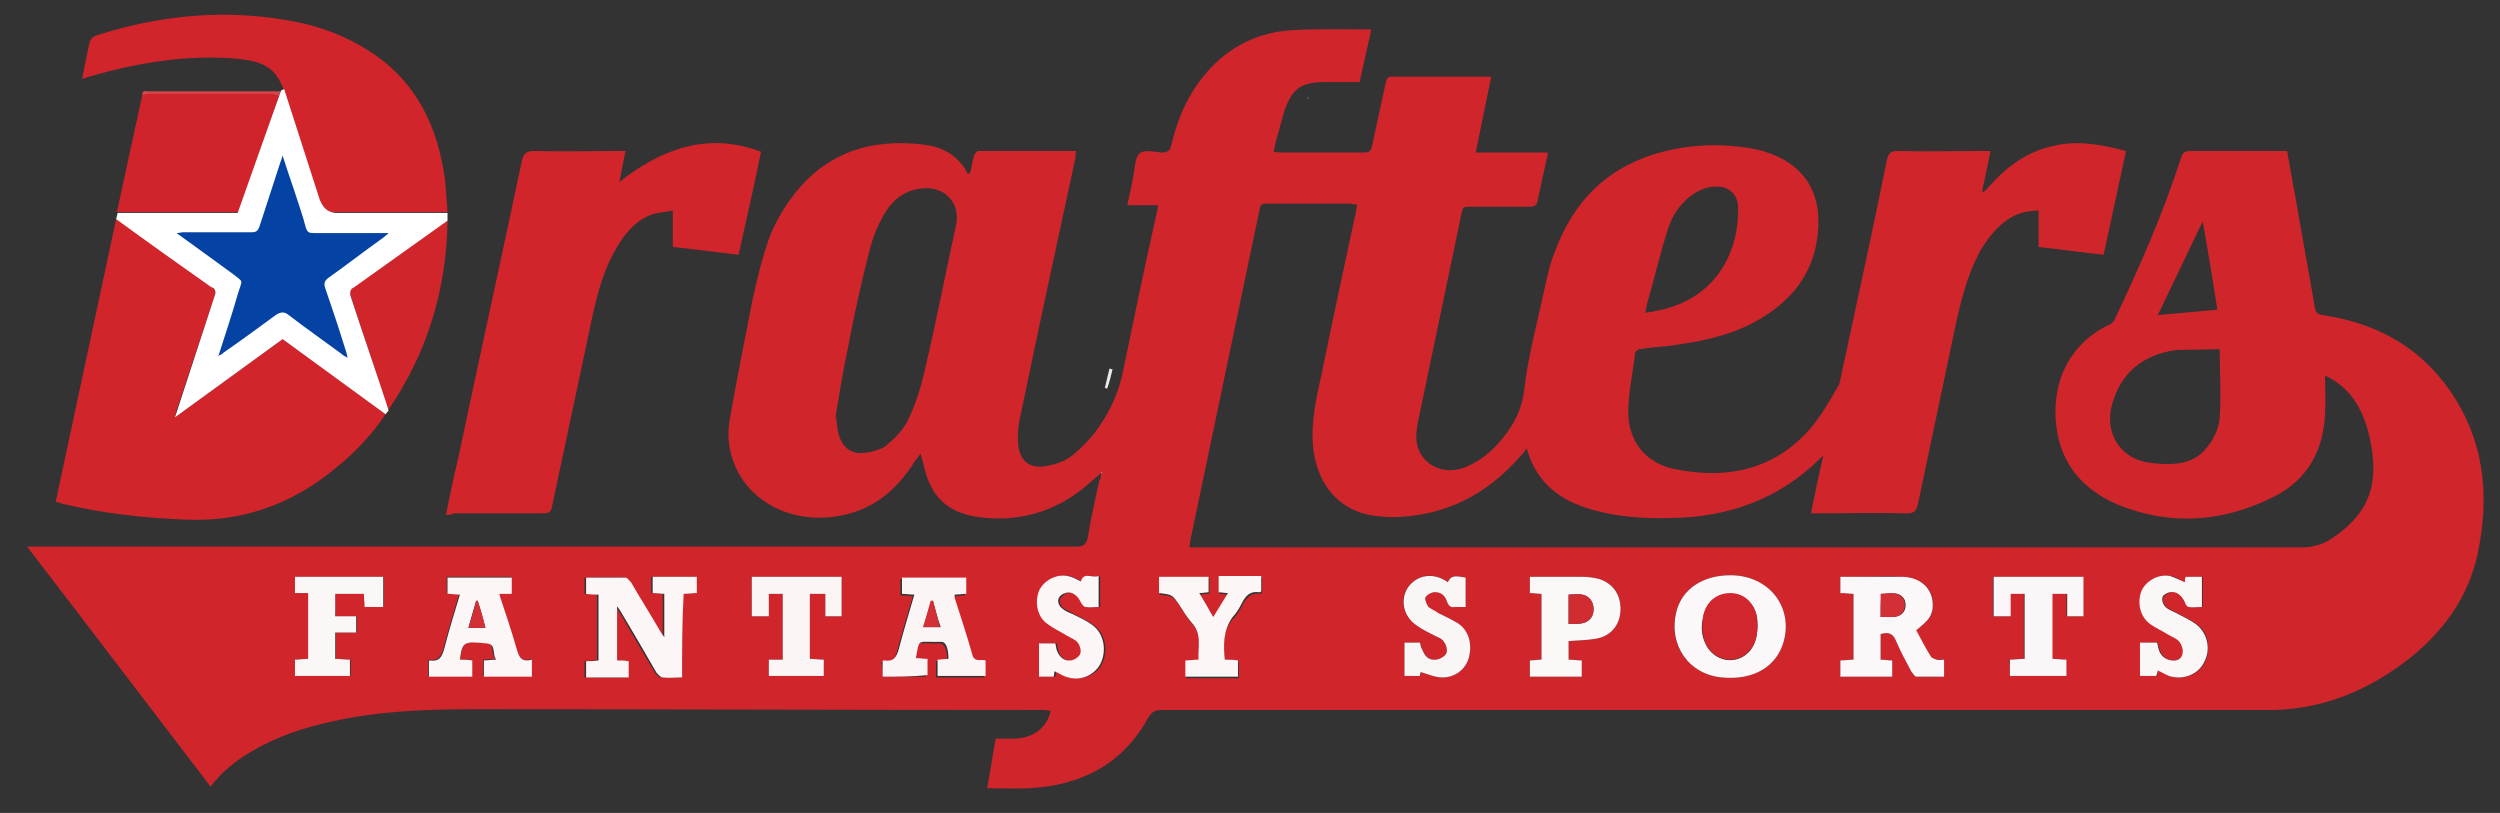 <?xml version="1.0" encoding="utf-8"?>
<!-- Generator: Adobe Illustrator 24.2.3, SVG Export Plug-In . SVG Version: 6.00 Build 0)  -->
<svg version="1.1" xmlns="http://www.w3.org/2000/svg" xmlns:xlink="http://www.w3.org/1999/xlink" x="0px" y="0px"
	 viewBox="0 0 322.9 105" style="enable-background:new 0 0 322.9 105;" xml:space="preserve">
<rect x="0" y="0" width="322.9" height="105" fill="#333333" stroke="none"/>
<style type="text/css">
	.st0{fill:#D1252C;}
	.st1{fill:#D1242B;}
	.st2{fill:#D1232B;}
	.st3{fill:#EDEEF2;}
	.st4{fill:#D6474D;}
	.st5{fill:#E9EAF0;}
	.st6{fill:#0443A3;}
	.st7{fill:#FCF6F6;}
	.st8{fill:#FCF7F8;}
	.st9{fill:#FCF8F9;}
	.st10{fill:#FCF5F6;}
	.st11{fill:#FCF8F8;}
	.st12{fill:#FBF6F7;}
	.st13{fill:#FCF7F7;}
	.st14{fill:#FBF7F7;}
	.st15{fill:#FBF6F6;}
	.st16{fill:#FDFDFD;}
	.st17{fill:#D22F36;}
	.st18{fill:#D1262D;}
	.st19{fill:#D22C33;}
	.st20{fill:#FFFFFF;}
</style>
<g id="Layer_1">
	<g>
		<path class="st0" d="M142.2,61.1c-0.5,0.5-1.1,0.9-1.6,1.4c-3.8,3.3-8.2,4.8-13.2,4.4c-5.2-0.4-7.2-2.9-8.1-6.8
			c-0.1-0.4-0.2-0.8-0.4-1.5c-0.3,0.4-0.5,0.7-0.7,0.9c-2.4,3.9-5.6,6.5-10.2,7.2c-5.2,0.8-10.1-1.3-12.5-5.4
			c-1.3-2.3-1.7-4.8-1.2-7.4c0.9-5.1,1.9-10.1,2.9-15.2c0.6-2.6,1.2-5.3,2.1-7.8c0.7-1.9,1.7-3.7,2.9-5.3c4.3-5.9,10.3-7.8,17.3-6.9
			c2.2,0.3,4,1.3,5.2,3.2c0.1,0.2,0.2,0.4,0.3,0.6c0.1-0.1,0.2-0.1,0.3-0.2c0.2-0.7,0.3-1.5,0.5-2.2c0.1-0.3,0.4-0.6,0.6-0.6
			c4.2,0,8.4,0,12.6,0c-0.1,0.3-0.1,0.6-0.1,0.9c-2.4,11.1-4.8,22.2-7.1,33.3c-0.3,1.2-0.4,2.5-0.3,3.7c0.2,2.1,1.5,3.2,3.6,2.8
			c1.2-0.2,2.4-0.6,3.3-1.3c1.4-1.1,2.7-2.5,3.7-4c1.5-2.2,2.5-4.6,3-7.2c1.4-6.8,2.8-13.5,4.3-20.2c0.1-0.3,0.1-0.6,0.2-1
			c-1.3,0-2.6,0-4,0c0.3-1.4,0.6-2.7,0.8-3.9c0.2-1,0.2-2.3,0.8-2.8c0.6-0.5,1.9-0.2,2.8-0.1c0.8,0,1.1-0.2,1.3-1
			c1-4.3,2.9-8.1,6.3-11.1c2.7-2.3,5.8-3.5,9.3-3.7c3.3-0.2,6.6-0.1,9.9-0.1c0.1,0,0.2,0,0.3,0.1c-0.5,2.2-1,4.5-1.5,6.7
			c-1.5,0-3,0-4.5,0c-3,0-4.2,0.8-5.2,3.7c-0.4,1.3-0.7,2.6-1.1,3.9c-0.1,0.4-0.2,0.9-0.3,1.4c0.3,0,0.6,0.1,0.9,0.1
			c3.6,0,7.2,0,10.8,0c0.6,0,0.9-0.2,1-0.8c0.6-2.8,1.2-5.5,1.8-8.3c0.1-0.4,0.2-0.7,0.7-0.7c4.2,0,8.4,0,12.6,0
			c0.1,0,0.2,0,0.3,0.1c-0.7,3.2-1.3,6.4-2,9.7c3.1,0,6.2,0,9.3,0c0,0.3,0,0.5-0.1,0.7c-0.4,1.8-0.8,3.6-1.2,5.5
			c-0.1,0.6-0.4,0.8-1,0.8c-2.6,0-5.3,0-7.9,0c-0.6,0-0.8,0.1-0.9,0.7c-1.9,9.1-3.8,18.2-5.7,27.3c0,0,0,0.1,0,0.1
			c-0.4,1.8-0.2,3.6,1.3,4.9c1.6,1.3,3.6,1.3,5.4,0.4c1.3-0.6,2.6-1.6,3.6-2.7c1.9-2.1,3.2-4.3,3.5-7.3c0.5-4.2,1.6-8.2,2.5-12.4
			c0.4-1.7,0.7-3.5,1.4-5.1c2.9-8,8.6-12.4,17-13.6c3-0.4,6.1-0.3,9.1,0.3c0.4,0.1,0.8,0.2,1.1,0.3c5,1.6,7.3,5.2,6.8,10.4
			c-0.5,5.5-3.6,9.1-8.2,11.6c-3.5,1.9-7.4,2.6-11.3,3.1c-1.2,0.1-2.3,0.2-3.5,0.4c-0.2,0-0.6,0.3-0.6,0.4c-0.3,2.6-0.9,5.3-0.9,7.9
			c0.1,3.8,2.4,6.5,6.1,7.2c6.9,1.4,13.1,0,17.8-5.7c1.2-1.5,2.2-3.3,3.2-5c0.2-0.2,0.2-0.6,0.3-0.9c2-9.4,4.1-18.8,6-28.3
			c0.2-0.9,0.5-1.2,1.4-1.2c3.6,0.1,7.3,0,10.9,0c0.3,0,0.7,0,1.1,0c-0.4,1.8-0.7,3.5-1.1,5.2c0.1,0,0.1,0.1,0.2,0.1
			c0.2-0.2,0.5-0.4,0.7-0.7c2.3-2.6,5-4.6,8.5-5.3c3.1-0.7,6.1-0.1,9.2,0.7c-1,4.5-1.9,8.9-2.9,13.4c-2.8-0.3-5.6-0.7-8.4-1
			c0-1.6,0-3.1,0-4.7c-1.6,0-3,0.4-4.2,1.3c-1.5,1.1-2.6,2.6-3.5,4.2c-1.6,3.1-2.4,6.4-3.1,9.7c-1.6,7.6-3.2,15.2-4.8,22.8
			c-0.2,0.8-0.5,1.1-1.4,1.1c-3.8-0.1-7.5,0-11.3,0c-0.3,0-0.7,0-1.1,0c0.5-2.5,1-4.9,1.6-7.4c-0.3,0.2-0.4,0.3-0.5,0.4
			c-5.3,5.2-11.8,7.5-19.1,7.6c-3.4,0.1-6.7-0.1-10-1c-2.2-0.6-4.3-1.5-6-3.2c-1.3-1.3-2.2-2.9-2.7-4.8c-0.3,0.4-0.6,0.8-0.9,1.1
			c-4.3,4.9-9.6,7.6-16.2,7.8c-1.1,0-2.2-0.1-3.3-0.3c-4.2-0.9-6.7-4.2-7.2-8.7c-0.3-3.3,0.4-6.4,1.1-9.5c1.4-6.9,2.9-13.8,4.4-20.8
			c0.1-0.4,0.1-0.7,0.2-1.1c-0.3,0-0.6,0-0.8-0.1c-3.6,0-7.3,0-10.9,0c-0.5,0-0.8,0-0.9,0.7c-3,14.3-6,28.7-9,43
			c0,0.2,0,0.4-0.1,0.7c0.4,0,0.7,0,1,0c47.5,0,95.1,0,142.6,0c1.4,0,2.7-0.3,3.9-1.1c4.7-3.1,5.9-6.6,5.3-11.2
			c-0.3-2.1-0.8-4.1-1.8-5.9c-1-1.8-2.4-3.1-4.3-4c0,1.7,0.1,3.3,0,4.9c-0.2,4.7-2.2,8.5-6.5,10.7c-6.5,3.3-13.3,3.9-20.2,1.1
			c-4.5-1.9-7.4-5.2-8-10.1c-0.7-5.6,1.6-10.7,6.9-13.2c0.3-0.1,0.6-0.5,0.7-0.8c3.2-6.7,6.2-13.6,8.5-20.7c0.2-0.7,0.5-0.9,1.3-0.9
			c3.8,0,7.6,0,11.4,0c0.3,0,0.6,0,1,0c0.4,2.1,0.7,4.1,1.1,6.1c0.8,4.7,1.7,9.5,2.5,14.2c0.1,0.6,0.4,0.8,1,0.9
			c6.8,1,12.4,4,16.4,9.7c4.5,6.5,5.2,13.6,3.6,21.2c-1.2,5.4-4.2,9.7-8.5,13.2c-5.6,4.5-12,7.1-19.3,6.9c-0.8,0-1.6,0-2.4,0
			c-46.6,0-93.1,0-139.7,0c-0.9,0-1.3,0.2-1.8,1c-3.3,6-8.6,8.7-15.2,9.1c-1.8,0.1-3.7,0-5.6,0c0.4-2.1,0.7-4.2,1.1-6.4
			c0.9,0,1.8,0,2.6,0c2.3-0.1,4.1-1.5,4.5-3.6c-0.3,0-0.5-0.1-0.8-0.1c-24.5,0-48.9-0.1-73.4-0.1c-6.3,0-12.5,0.2-18.7,1.6
			c-3.7,0.8-7.2,2-10.4,3.9c-2,1.2-3.8,2.6-5.2,4.5c-7.9-10.3-15.7-20.6-23.7-31c0.5,0,0.9,0,1.2,0c44.8,0,89.5,0,134.3,0
			c0.9,0,1.3-0.2,1.5-1.2c0.4-2.5,1-5,1.5-7.4C142.2,61.9,142.2,61.5,142.2,61.1c0.1,0,0.1,0,0.1-0.1c0,0,0,0-0.1-0.1
			C142.2,61,142.2,61,142.2,61.1z M107.9,53.9c0,0,0.1,0,0.1,0c0.1,0.7,0.1,1.4,0.3,2.1c0.4,1.7,1.6,2.7,3.3,2.5
			c1-0.1,2.1-0.4,2.8-0.9c1.1-0.9,2.2-2,2.8-3.2c1-2,1.7-4.2,2.2-6.4c1.5-6.3,2.7-12.6,4.1-19c0.5-2.5-1.1-4.6-3.7-4.7
			c-2.5,0-4.3,1.2-5.5,3.2c-0.9,1.5-1.6,3.2-2,4.9c-1.1,4.2-2,8.4-2.8,12.6C108.9,47.9,108.4,50.9,107.9,53.9z M281.1,45.2
			c-4.2,0.6-7.1,2.8-8.3,7c-1,3.6,0.9,6.8,4.4,7.5c1.2,0.2,2.5,0.3,3.7,0.2c1.4-0.1,2.8-0.6,3.8-1.7c1.1-1.2,1.9-2.7,2-4.3
			c0.2-2.9,0-5.8,0-8.8 M212.5,40.4c0.5-0.1,0.9-0.1,1.2-0.2c7.5-1.3,10.9-7.1,10.8-13.4c0-1.7-1.3-2.8-2.9-2.7
			c-1.2,0-2.3,0.5-3.2,1.2c-1.5,1.1-2.5,2.7-3,4.4c-1,3.1-1.7,6.2-2.6,9.3C212.7,39.4,212.6,39.9,212.5,40.4z M88.1,87.5
			c0-3.7,0-7.2,0-10.8c0.6,0,1.2-0.1,1.7-0.1c0-0.8,0-1.4,0-2.1c-1.9,0-3.8,0-5.7,0c0,0.7,0,1.4,0,2.1c0.5,0,1,0.1,1.5,0.1
			c0,1.8,0,3.6,0,5.6c-0.3-0.4-0.4-0.7-0.6-0.9c-1.2-2.1-2.4-4.2-3.7-6.2c-0.2-0.3-0.4-0.6-0.7-0.6c-1.7-0.1-3.4,0-5.1,0
			c0,0.8,0,1.5,0,2.1c0.6,0,1.1,0,1.6,0.1c0,2.9,0,5.7,0,8.5c-0.6,0-1.1,0.1-1.6,0.1c0,0.8,0,1.4,0,2.1c1.9,0,3.7,0,5.5,0
			c0-0.7,0-1.4,0-2.1c-0.5,0-1-0.1-1.5-0.1c0-2.3,0-4.6,0-7c0.3,0.4,0.4,0.7,0.6,0.9c1.5,2.6,3,5.2,4.5,7.7c0.2,0.3,0.5,0.6,0.8,0.6
			C86.4,87.5,87.2,87.5,88.1,87.5z M247.5,81.4c1.6-1.3,2-1.7,2.1-2.7c0.4-2.3-1.2-4.1-3.8-4.2c-1.9-0.1-3.7,0-5.6,0
			c-0.8,0-1.6,0-2.5,0c0,0.8,0,1.5,0,2.1c0.6,0,1.1,0.1,1.7,0.1c0,2.9,0,5.6,0,8.5c-0.6,0-1.1,0.1-1.7,0.1c0,0.7,0,1.4,0,2.1
			c2.3,0,4.5,0,6.7,0c0-0.7,0-1.4,0-2.1c-0.5,0-1-0.1-1.5-0.1c0-1.2,0-2.2,0-3.3c1-0.3,1.6-0.1,2,0.9c0.6,1.4,1.3,2.7,2,4
			c0.1,0.2,0.4,0.6,0.6,0.6c1.2,0.1,2.4,0,3.6,0c0-0.8,0-1.4,0-2.2c-0.4,0-0.7,0-1,0c-0.3-0.1-0.6-0.2-0.7-0.4
			C248.7,83.7,248.1,82.6,247.5,81.4z M223.5,74.3c-3.6,0-6.3,1.8-7,4.8c-1.1,4.1,1.6,8,5.9,8.4c4.1,0.4,7.1-1.4,8-4.7
			C231.6,78.3,228.4,74.3,223.5,74.3z M59.4,85.2c0.4-2.3,0.5-2.4,3.3-2.2c1.3,0.1,0.6,1.4,1.3,2.1c-0.7,0-1.2,0.1-1.6,0.1
			c0,0.7,0,1.4,0,2.1c2.1,0,4.2,0,6.2,0c0-0.7,0-1.4,0-2.2c-1.4,0.5-1.7-0.5-2-1.5c-0.6-2.1-1.3-4.2-2-6.3c-0.1-0.2-0.1-0.4-0.2-0.7
			c0.6,0,1.1,0,1.6,0c0-0.8,0-1.4,0-2.1c-2.8,0-5.5,0-8.3,0c0,0.7,0,1.4,0,2.1c0.6,0,1,0.1,1.6,0.1c-0.7,2.4-1.4,4.6-2,6.9
			c-0.3,1.1-0.6,1.8-1.9,1.6c0,0-0.1,0.1-0.1,0.1c0,0.7,0,1.3,0,2c1.9,0,3.8,0,5.6,0c0-0.7,0-1.4,0-2.1
			C60.4,85.2,59.9,85.2,59.4,85.2z M114,87.4c1.9,0,3.7,0,5.6,0c0-0.7,0-1.4,0-2.1c-0.5,0-1-0.1-1.5-0.1c0.5-2.8,0.1-2,3.3-2.1
			c0.6,0,1,0.9,0.9,2.2c-0.5,0-0.9,0.1-1.4,0.1c0,0.8,0,1.4,0,2.1c2.1,0,4.2,0,6.2,0c0-0.7,0-1.4,0-2c-0.6-0.3-1.4,0.3-1.7-0.7
			c-0.7-2.5-1.5-4.9-2.3-7.4c0-0.1,0-0.3,0-0.4c0.6,0,1.1-0.1,1.5-0.1c0-0.8,0-1.4,0-2.1c-2.8,0-5.5,0-8.3,0c0,0.7,0,1.4,0,2.1
			c0.6,0,1.1,0.1,1.6,0.1c-0.7,2.4-1.4,4.7-2,7c-0.3,1.1-0.7,1.7-1.9,1.5c0,0-0.1,0.1-0.2,0.1C114,86,114,86.6,114,87.4z
			 M202.6,82.8c1.2-0.1,2.4-0.1,3.5-0.3c1.9-0.3,3.1-1.7,3.2-3.6c0.1-2-0.8-3.5-2.7-4.1c-0.7-0.2-1.6-0.3-2.3-0.3
			c-1.8,0-3.6,0-5.4,0c-0.4,0-0.8,0-1.3,0c0,0.8,0,1.4,0,2.1c0.5,0,1,0.1,1.5,0.1c0,2.9,0,5.7,0,8.5c-0.6,0-1,0.1-1.5,0.1
			c0,0.7,0,1.4,0,2.1c2.3,0,4.5,0,6.7,0c0-0.7,0-1.4,0-2.1c-0.6,0-1.1-0.1-1.7-0.1C202.6,84.4,202.6,83.6,202.6,82.8z M97.1,74.5
			c0,1.7,0,3.4,0,5.1c0.8,0,1.4,0,2.2,0c0-1,0-1.9,0-2.9c0.7,0,1.2,0,1.8,0c0,2.8,0,5.6,0,8.5c-0.6,0-1.2,0-1.8,0c0,0.8,0,1.5,0,2.1
			c2.4,0,4.7,0,7.1,0c0-0.7,0-1.4,0-2.1c-0.6,0-1.2-0.1-1.8-0.1c0-2.9,0-5.6,0-8.4c0.6,0,1.2,0,2,0c0,1,0,2,0,2.9c0.8,0,1.4,0,2.1,0
			c0-1.7,0-3.4,0-5.1C104.8,74.5,101,74.5,97.1,74.5z M259.6,87.3c2.5,0,4.8,0,7.2,0c0-0.7,0-1.4,0-2.1c-0.7,0-1.2-0.1-1.8-0.1
			c0-2.9,0-5.6,0-8.4c0.7,0,1.2,0,1.9,0c0,1,0,1.9,0,2.9c0.8,0,1.5,0,2.1,0c0-1.7,0-3.4,0-5.1c-3.9,0-7.8,0-11.6,0
			c0,1.7,0,3.4,0,5.1c0.7,0,1.4,0,2.2,0c0-1,0-2,0-2.9c0.7,0,1.3,0,1.8,0c0,2.8,0,5.6,0,8.4c-0.7,0-1.3,0.1-1.9,0.1
			C259.6,86,259.6,86.6,259.6,87.3z M158.2,85.2c-0.2-2-0.3-3.8,1.1-5.3c0.5-0.5,0.9-1.2,1.2-1.8c0.5-0.9,1.1-1.6,2.3-1.4
			c0,0,0.1-0.1,0.2-0.1c0-0.6,0-1.3,0-2c-1.9,0-3.7,0-5.5,0c0,0.7,0,1.4,0,2.1c0.4,0,0.7,0.1,1.2,0.1c-0.6,1.1-1.2,2-1.9,3.1
			c-0.7-1.1-1.2-2.1-1.8-3.1c0.5-0.1,0.8-0.1,1.2-0.1c0-0.7,0-1.4,0-2c-2.2,0-4.3,0-6.4,0c0,0.4,0,0.7,0,1.1c0,0.3,0,0.6,0,1
			c1.7,0.2,1.7,0.2,2.6,1.5c0.5,0.8,1,1.6,1.6,2.3c1.3,1.4,0.8,3.1,0.9,4.8c-0.6,0-1.2,0.1-1.7,0.1c0,0.7,0,1.4,0,2.1
			c2.3,0,4.5,0,6.8,0c0-0.7,0-1.4,0-2.1C159.3,85.2,158.8,85.2,158.2,85.2z M43.3,76.7c1.3,0,2.5,0,3.8,0c0,0.6,0.1,1.1,0.1,1.7
			c0.8,0,1.6,0,2.4,0c0-1.3,0-2.6,0-3.9c-3.8,0-7.6,0-11.4,0c0,0.7,0,1.4,0,2.1c0.6,0,1.1,0,1.7,0c0,2.9,0,5.7,0,8.5
			c-0.6,0-1.1,0.1-1.7,0.1c0,0.7,0,1.4,0,2.1c2.4,0,4.7,0,7.1,0c0-0.7,0-1.4,0-2.1c-0.6,0-1.2-0.1-1.9-0.1c0-1.1,0-2.2,0-3.4
			c0.9,0,1.8,0,2.7,0c0-0.8,0-1.4,0-2.1c-0.9,0-1.8,0-2.7,0C43.3,78.6,43.3,77.7,43.3,76.7z M134.2,87.4c0.8,0,1.4,0,2.1,0
			c0.1-0.3,0.1-0.5,0.1-0.7c0.6,0.3,1.2,0.7,1.8,0.8c1.7,0.4,3.6-0.4,4.2-1.9c0.8-1.8,0.3-3.9-1.3-5c-0.8-0.5-1.6-0.9-2.4-1.3
			c-0.5-0.3-1-0.5-1.4-0.8c-0.3-0.2-0.5-0.8-0.4-1.1c0.1-0.3,0.5-0.6,0.9-0.8c0.8-0.2,1.6,0.3,2,1.2c0.1,0.3,0.4,0.6,0.6,0.6
			c0.5,0.1,1.1,0,1.7,0c0-1.4,0-2.6,0-4c-0.8,0.3-1.9-0.6-2.3,0.7c-0.6-0.2-1.1-0.6-1.7-0.7c-1.5-0.3-3.1,0.6-3.7,1.9
			c-0.7,1.5-0.3,3.3,1.1,4.3c0.8,0.6,1.7,1,2.5,1.5c0.5,0.3,1.1,0.5,1.4,0.9c0.3,0.4,0.5,1.1,0.3,1.5c-0.2,0.4-0.8,0.8-1.3,0.8
			c-0.9,0.1-1.5-0.5-1.7-1.3c-0.1-0.3-0.1-0.6-0.2-0.9c-0.7,0-1.4,0-2.1,0C134.2,84.5,134.2,85.9,134.2,87.4z M282.2,75.2
			c-0.7-0.3-1.2-0.7-1.8-0.8c-1.5-0.3-3.1,0.6-3.7,1.9c-0.7,1.6-0.3,3.3,1.1,4.3c0.8,0.5,1.6,1,2.4,1.4c0.5,0.3,1.1,0.5,1.4,0.9
			c0.3,0.4,0.5,1.1,0.4,1.5c-0.1,0.7-0.7,0.9-1.4,0.9c-0.9-0.1-1.4-0.6-1.7-1.5c-0.1-0.3-0.1-0.6-0.2-0.8c-0.8,0-1.4,0-2.2,0
			c0,0.8,0,1.5,0,2.1c0,0.7,0,1.4,0,2.2c0.8,0,1.5,0,2.1,0c0.1-0.3,0.1-0.5,0.2-0.7c0.6,0.3,1.2,0.7,1.8,0.8
			c1.7,0.4,3.5-0.4,4.2-1.9c0.8-1.8,0.4-3.9-1.1-4.9c-0.7-0.5-1.5-0.9-2.3-1.3c-0.5-0.3-1.1-0.5-1.6-0.9c-0.3-0.3-0.5-0.8-0.4-1.2
			c0.1-0.3,0.6-0.6,0.9-0.7c0.8-0.2,1.6,0.3,2,1.3c0.1,0.2,0.3,0.5,0.5,0.6c0.6,0.1,1.1,0,1.7,0c0-1.4,0-2.6,0-3.9
			c-0.7,0-1.4,0-2.1,0C282.2,74.8,282.2,75.1,282.2,75.2z M189.3,78.4c0-1.4,0-2.6,0-3.8c-1.6-0.3-2-0.2-2.3,0.6
			c-1.7-1.3-3.9-1.1-5.1,0.6c-1.2,1.6-0.7,3.8,1.1,5c0.7,0.5,1.5,0.9,2.3,1.3c0.4,0.2,1,0.4,1.2,0.8c0.3,0.4,0.5,1.1,0.3,1.5
			c-0.2,0.4-0.9,0.8-1.4,0.8c-0.8,0.1-1.4-0.5-1.7-1.3c-0.1-0.3-0.2-0.6-0.3-0.9c-0.7,0-1.4,0-2,0c0,1.5,0,2.9,0,4.3
			c0.7,0,1.3,0,2,0c0.1-0.3,0.1-0.5,0.1-0.5c1,0.3,1.9,0.7,2.8,0.7c1.6,0,3-1,3.4-2.5c0.5-1.8,0-3.5-1.4-4.5
			c-0.8-0.5-1.7-0.9-2.5-1.3c-0.5-0.2-1-0.4-1.3-0.8c-0.3-0.3-0.5-0.8-0.4-1.2c0.1-0.3,0.6-0.7,1-0.7c0.9-0.1,1.6,0.3,1.8,1.2
			c0.2,0.6,0.5,0.8,1.1,0.7C188.4,78.4,188.8,78.4,189.3,78.4z M286.4,40c-0.6-3.8-1.2-7.5-1.9-11.4c-2,4.2-3.9,8.1-5.8,12.1"/>
		<path class="st1" d="M49.8,53.5c-1.8,2.7-4,5-6.5,7c-5.7,4.7-12.2,7-19.6,6.6c-5.2-0.2-10.4-0.8-15.5-2c-0.3-0.1-0.6-0.2-1-0.3
			C9.8,52.6,15,28.3,15,28.3s0.5,0.3,0.7,0.4c3.9,2.8,7.7,5.6,11.6,8.3c0.5,0.4,0.6,0.7,0.4,1.3c-1.6,4.8-3.2,9.6-4.8,14.4
			c-0.1,0.3-0.2,0.6-0.3,1.2c4.8-3.5,9.3-6.8,13.9-10.1C41,47,45.4,50.2,49.8,53.5z"/>
		<path class="st1" d="M57.6,66.5c0.5-2.5,1-4.9,1.6-7.4c2.7-12.8,5.5-25.5,8.2-38.3c0.2-1,0.6-1.3,1.6-1.3c3.6,0.1,7.1,0,10.7,0
			c0.3,0,0.7,0,1.1,0c-0.3,1.3-0.5,2.6-0.8,4c5.5-4.3,11.4-6.5,18.3-3.9c-0.9,4.4-1.9,8.8-2.9,13.3c-2.8-0.3-5.6-0.7-8.5-1
			c0-1.5,0-3,0-4.7c-0.9,0.2-1.6,0.2-2.4,0.4c-2.2,0.7-3.7,2.4-4.8,4.3c-1.7,2.8-2.5,5.9-3.2,9c-1.7,8.2-3.5,16.4-5.2,24.5
			c-0.1,0.7-0.4,0.9-1.1,0.9c-3.9,0-7.8,0-11.6,0C58.3,66.5,58,66.5,57.6,66.5z"/>
		<path class="st1" d="M57.8,27.4c-4.9,0-9.6,0-14.3,0c-1.7,0-1.7,0-2.3-1.6c-1.4-4.4-2.8-8.8-4.2-13.2C35.9,9,34.5,8,30.8,7.6
			c-6.6-0.6-13,0.5-19.3,2.3c-0.3,0.1-0.5,0.2-0.9,0.3c0.3-1.5,0.6-3,0.9-4.4c0.1-0.8,0.5-1.1,1.2-1.3c8.5-2.7,17.2-3.4,25.9-1.6
			c3.3,0.7,6.3,1.9,9.1,3.7c6.1,3.9,8.9,9.8,9.8,16.8C57.6,24.7,57.7,26,57.8,27.4z"/>
		<path class="st2" d="M36,12.4c-1.6,4.8-3.1,9.7-4.7,14.5c-0.1,0.2-0.4,0.5-0.7,0.5c-5.1,0-10.2,0-15.5,0
			c1.1-5.1,2.2-10.2,3.3-15.2c0.3-0.1,0.6-0.2,0.9-0.2c5.3,0,10.6,0,15.8,0C35.5,12,35.8,12.3,36,12.4z"/>
		<path class="st0" d="M50.2,52.9c-0.1-0.4-0.2-0.5-0.3-0.7c-1.5-4.7-3.1-9.3-4.6-14c-0.2-0.5-0.2-0.8,0.3-1.1
			c3.9-2.8,7.8-5.6,11.7-8.5c0.1-0.1,0.3-0.1,0.5-0.3C57.7,37.4,55.2,45.5,50.2,52.9z"/>
		<path class="st3" d="M54.4,93.4c0-0.1,0-0.1,0-0.2"/>
		<path class="st3" d="M77.5,93.3c0,0.1,0,0.1,0,0.2"/>
		<path class="st4" d="M36,12.4c-0.3-0.1-0.6-0.3-0.9-0.3c-5.3,0-10.6,0-15.8,0c-0.3,0-0.6,0.1-0.9,0.2c-0.1-0.7,0.5-0.5,0.8-0.5
			c2.8,0,5.6,0,8.4,0c2.5,0,5.1,0,7.6,0c0.3,0,0.6,0,1,0C36.2,12,36.1,12.2,36,12.4z"/>
		<path class="st5" d="M142.7,50.1c0.2-0.8,0.4-1.7,0.6-2.5c0.1,0,0.2,0.1,0.4,0.1c-0.2,0.8-0.4,1.7-0.7,2.5
			C142.9,50.2,142.8,50.1,142.7,50.1z"/>
		<path class="st3" d="M169.1,12.6c-0.1,0.1-0.2,0.1-0.4,0.2c0,0,0,0,0,0C168.9,12.7,169,12.6,169.1,12.6
			C169.1,12.6,169.1,12.6,169.1,12.6z"/>
		<path class="st3" d="M168.8,12.8C168.7,12.8,168.7,12.8,168.8,12.8C168.7,12.8,168.7,12.8,168.8,12.8
			C168.8,12.8,168.8,12.8,168.8,12.8z"/>
		<path class="st6" d="M28.2,46.1C28.2,46.1,28.2,46.1,28.2,46.1C28.2,46.2,28.1,46.1,28.2,46.1C28.1,46.1,28.2,46.1,28.2,46.1
			C28.2,46.1,28.2,46.1,28.2,46.1z"/>
		<path class="st7" d="M88.1,87.5c-0.9,0-1.7,0.1-2.5,0c-0.3,0-0.6-0.4-0.8-0.6c-1.5-2.6-3-5.2-4.5-7.7c-0.1-0.2-0.3-0.5-0.6-0.9
			c0,2.5,0,4.7,0,7c0.5,0,0.9,0,1.5,0.1c0,0.7,0,1.4,0,2.1c-1.8,0-3.7,0-5.5,0c0-0.7,0-1.3,0-2.1c0.5,0,1,0,1.6-0.1
			c0-2.8,0-5.6,0-8.5c-0.5,0-1,0-1.6-0.1c0-0.7,0-1.4,0-2.1c1.7,0,3.4,0,5.1,0c0.2,0,0.5,0.4,0.7,0.6c1.2,2.1,2.5,4.1,3.7,6.2
			c0.1,0.2,0.3,0.5,0.6,0.9c0-2,0-3.8,0-5.6c-0.5,0-1-0.1-1.5-0.1c0-0.7,0-1.3,0-2.1c1.9,0,3.7,0,5.7,0c0,0.6,0,1.3,0,2.1
			c-0.5,0-1.1,0.1-1.7,0.1C88.1,80.3,88.1,83.8,88.1,87.5z"/>
		<path class="st8" d="M247.5,81.4c0.6,1.1,1.2,2.3,1.9,3.4c0.1,0.2,0.5,0.3,0.7,0.4c0.3,0.1,0.7,0,1,0c0,0.7,0,1.4,0,2.2
			c-1.2,0-2.4,0-3.6,0c-0.2,0-0.4-0.4-0.6-0.6c-0.7-1.3-1.4-2.6-2-4c-0.4-1-1-1.2-2-0.9c0,1.1,0,2.1,0,3.3c0.5,0,1,0.1,1.5,0.1
			c0,0.7,0,1.3,0,2.1c-2.2,0-4.4,0-6.7,0c0-0.7,0-1.3,0-2.1c0.6,0,1.1-0.1,1.7-0.1c0-2.8,0-5.6,0-8.5c-0.5,0-1-0.1-1.7-0.1
			c0-0.7,0-1.4,0-2.1c0.8,0,1.6,0,2.5,0c1.9,0,3.7,0,5.6,0c2.6,0.1,4.1,1.9,3.8,4.2C249.4,79.7,249.1,80.1,247.5,81.4z M242.9,79.7
			c1.1-0.1,2.3,0.3,3-0.7c0.3-0.4,0.3-1.3,0-1.7c-0.7-1-1.9-0.6-2.9-0.6C242.9,77.7,242.9,78.7,242.9,79.7z"/>
		<path class="st9" d="M223.5,74.3c4.9,0,8.1,4,6.9,8.5c-0.9,3.3-3.9,5.1-8,4.7c-4.3-0.4-6.9-4.2-5.9-8.4
			C217.2,76.1,219.9,74.3,223.5,74.3z M227,80.6c0-0.2,0-0.6-0.1-1c-0.4-1.8-1.7-2.9-3.4-2.9c-1.7,0-3.1,1.1-3.5,2.9
			c-0.3,1.2-0.3,2.4,0.3,3.6c1.1,2.3,4,2.8,5.7,0.9C226.8,83.1,227,82,227,80.6z"/>
		<path class="st7" d="M59.4,85.2c0.5,0,1,0,1.6,0.1c0,0.7,0,1.4,0,2.1c-1.8,0-3.7,0-5.6,0c0-0.7,0-1.3,0-2c0,0,0.1-0.1,0.1-0.1
			c1.3,0.2,1.6-0.5,1.9-1.6c0.6-2.3,1.3-4.6,2-6.9c-0.6,0-1.1-0.1-1.6-0.1c0-0.7,0-1.4,0-2.1c2.7,0,5.5,0,8.3,0c0,0.7,0,1.4,0,2.1
			c-0.5,0-1,0-1.6,0c0.1,0.3,0.1,0.5,0.2,0.7c0.7,2.1,1.4,4.2,2,6.3c0.3,1,0.5,1.9,2,1.5c0,0.8,0,1.4,0,2.2c-2,0-4.1,0-6.2,0
			c0-0.7,0-1.3,0-2.1c0.5,0,1-0.1,1.6-0.1c-0.6-0.7,0.1-2-1.3-2.1C59.9,82.8,59.7,82.9,59.4,85.2z M62.7,81.1
			c-0.3-1.2-0.7-2.4-1-3.5c-0.1,0-0.1,0-0.2,0c-0.3,1.1-0.7,2.3-1,3.5C61.3,81.1,62,81.1,62.7,81.1z"/>
		<path class="st10" d="M114,87.4c0-0.7,0-1.4,0-2c0.1-0.1,0.1-0.1,0.2-0.1c1.2,0.2,1.6-0.4,1.9-1.5c0.6-2.3,1.3-4.6,2-7
			c-0.6,0-1.1-0.1-1.6-0.1c0-0.7,0-1.3,0-2.1c2.7,0,5.5,0,8.3,0c0,0.7,0,1.3,0,2.1c-0.5,0-1,0.1-1.5,0.1c0,0.2,0,0.3,0,0.4
			c0.8,2.5,1.6,4.9,2.3,7.4c0.3,1,1.1,0.5,1.7,0.7c0,0.6,0,1.3,0,2c-2,0-4.1,0-6.2,0c0-0.6,0-1.3,0-2.1c0.4,0,0.9-0.1,1.4-0.1
			c0-1.3-0.3-2.2-0.9-2.2c-3.2,0.1-2.8-0.6-3.3,2.1c0.5,0,0.9,0.1,1.5,0.1c0,0.7,0,1.4,0,2.1C117.7,87.4,115.9,87.4,114,87.4z
			 M120.5,77.6c-0.1,0-0.2,0-0.2,0c-0.3,1.1-0.7,2.2-1,3.4c0.8,0,1.4,0,2.2,0C121.1,79.9,120.8,78.7,120.5,77.6z"/>
		<path class="st11" d="M202.6,82.8c0,0.8,0,1.6,0,2.4c0.6,0,1.1,0.1,1.7,0.1c0,0.7,0,1.3,0,2.1c-2.2,0-4.4,0-6.7,0
			c0-0.7,0-1.3,0-2.1c0.5,0,0.9-0.1,1.5-0.1c0-2.8,0-5.6,0-8.5c-0.5,0-1-0.1-1.5-0.1c0-0.7,0-1.4,0-2.1c0.4,0,0.9,0,1.3,0
			c1.8,0,3.6,0,5.4,0c0.8,0,1.6,0.1,2.3,0.3c1.8,0.6,2.8,2.1,2.7,4.1c-0.1,1.9-1.3,3.3-3.2,3.6C205,82.7,203.8,82.7,202.6,82.8z
			 M202.6,80.6c1.1-0.1,2.1,0.2,2.9-0.8c0.5-0.7,0.4-1.8-0.1-2.4c-0.8-0.9-1.8-0.6-2.8-0.6C202.6,78,202.6,79.3,202.6,80.6z"/>
		<path class="st10" d="M97.1,74.5c3.9,0,7.7,0,11.6,0c0,1.7,0,3.4,0,5.1c-0.7,0-1.3,0-2.1,0c0-0.9,0-1.9,0-2.9c-0.7,0-1.3,0-2,0
			c0,2.8,0,5.6,0,8.4c0.6,0,1.2,0.1,1.8,0.1c0,0.7,0,1.4,0,2.1c-2.4,0-4.7,0-7.1,0c0-0.7,0-1.4,0-2.1c0.6,0,1.1,0,1.8,0
			c0-2.9,0-5.6,0-8.5c-0.6,0-1.1,0-1.8,0c0,0.9,0,1.9,0,2.9c-0.8,0-1.5,0-2.2,0C97.1,78,97.1,76.3,97.1,74.5z"/>
		<path class="st12" d="M259.6,87.3c0-0.7,0-1.3,0-2.1c0.6,0,1.2-0.1,1.9-0.1c0-2.8,0-5.6,0-8.4c-0.6,0-1.2,0-1.8,0
			c0,0.9,0,1.9,0,2.9c-0.8,0-1.5,0-2.2,0c0-1.7,0-3.3,0-5.1c3.8,0,7.7,0,11.6,0c0,1.7,0,3.3,0,5.1c-0.7,0-1.4,0-2.1,0
			c0-1,0-1.9,0-2.9c-0.7,0-1.3,0-1.9,0c0,2.8,0,5.6,0,8.4c0.6,0,1.2,0.1,1.8,0.1c0,0.7,0,1.3,0,2.1C264.4,87.3,262,87.3,259.6,87.3z
			"/>
		<path class="st7" d="M158.2,85.2c0.6,0,1.1,0,1.7,0.1c0,0.7,0,1.4,0,2.1c-2.3,0-4.5,0-6.8,0c0-0.7,0-1.4,0-2.1
			c0.5,0,1.1-0.1,1.7-0.1c-0.1-1.7,0.5-3.3-0.9-4.8c-0.6-0.7-1.1-1.5-1.6-2.3c-0.9-1.3-0.9-1.3-2.6-1.5c0-0.3,0-0.6,0-1
			c0-0.3,0-0.7,0-1.1c2.1,0,4.2,0,6.4,0c0,0.7,0,1.3,0,2c-0.3,0-0.7,0.1-1.2,0.1c0.6,1,1.2,2,1.8,3.1c0.7-1.1,1.2-2,1.9-3.1
			c-0.5,0-0.8-0.1-1.2-0.1c0-0.7,0-1.4,0-2.1c1.9,0,3.7,0,5.5,0c0,0.7,0,1.3,0,2c-0.1,0-0.1,0.1-0.2,0.1c-1.2-0.2-1.8,0.4-2.3,1.4
			c-0.3,0.6-0.7,1.3-1.2,1.8C158,81.4,158,83.2,158.2,85.2z"/>
		<path class="st13" d="M43.3,76.7c0,1,0,1.9,0,2.9c0.9,0,1.8,0,2.7,0c0,0.7,0,1.4,0,2.1c-0.9,0-1.7,0-2.7,0c0,1.2,0,2.3,0,3.4
			c0.6,0,1.2,0.1,1.9,0.1c0,0.7,0,1.4,0,2.1c-2.4,0-4.7,0-7.1,0c0-0.7,0-1.4,0-2.1c0.6,0,1.1-0.1,1.7-0.1c0-2.8,0-5.6,0-8.5
			c-0.6,0-1.1,0-1.7,0c0-0.8,0-1.4,0-2.1c3.8,0,7.6,0,11.4,0c0,1.3,0,2.6,0,3.9c-0.8,0-1.6,0-2.4,0c0-0.5-0.1-1.1-0.1-1.7
			C45.8,76.7,44.6,76.7,43.3,76.7z"/>
		<path class="st7" d="M134.2,87.4c0-1.5,0-2.9,0-4.3c0.7,0,1.4,0,2.1,0c0.1,0.3,0.1,0.6,0.2,0.9c0.3,0.8,0.9,1.4,1.7,1.3
			c0.5,0,1.1-0.4,1.3-0.8c0.2-0.4,0-1.1-0.3-1.5c-0.3-0.4-0.9-0.6-1.4-0.9c-0.8-0.5-1.7-0.9-2.5-1.5c-1.3-0.9-1.7-2.7-1.1-4.3
			c0.6-1.3,2.2-2.2,3.7-1.9c0.6,0.1,1.1,0.4,1.7,0.7c0.4-1.3,1.4-0.4,2.3-0.7c0,1.4,0,2.7,0,4c-0.6,0-1.1,0.1-1.7,0
			c-0.2,0-0.5-0.4-0.6-0.6c-0.4-0.9-1.2-1.5-2-1.2c-0.4,0.1-0.8,0.4-0.9,0.8c-0.1,0.3,0.1,0.9,0.4,1.1c0.4,0.4,0.9,0.6,1.4,0.8
			c0.8,0.4,1.7,0.8,2.4,1.3c1.6,1,2.1,3.2,1.3,5c-0.7,1.5-2.5,2.4-4.2,1.9c-0.6-0.1-1.1-0.5-1.8-0.8c0,0.2-0.1,0.5-0.1,0.7
			C135.6,87.4,135,87.4,134.2,87.4z"/>
		<path class="st14" d="M282.2,75.2c0-0.2,0-0.4,0.1-0.7c0.7,0,1.3,0,2.1,0c0,1.3,0,2.5,0,3.9c-0.6,0-1.1,0.1-1.7,0
			c-0.2,0-0.4-0.3-0.5-0.6c-0.4-0.9-1.1-1.5-2-1.3c-0.4,0.1-0.9,0.4-0.9,0.7c-0.1,0.4,0.1,0.9,0.4,1.2c0.4,0.4,1.1,0.6,1.6,0.9
			c0.8,0.4,1.6,0.8,2.3,1.3c1.5,1.1,2,3.2,1.1,4.9c-0.7,1.5-2.5,2.3-4.2,1.9c-0.6-0.1-1.1-0.5-1.8-0.8c0,0.2-0.1,0.4-0.2,0.7
			c-0.7,0-1.3,0-2.1,0c0-0.7,0-1.4,0-2.2c0-0.7,0-1.4,0-2.1c0.7,0,1.4,0,2.2,0c0.1,0.2,0.1,0.5,0.2,0.8c0.2,0.8,0.8,1.4,1.7,1.5
			c0.7,0.1,1.3-0.2,1.4-0.9c0.1-0.5-0.1-1.1-0.4-1.5c-0.3-0.4-0.9-0.6-1.4-0.9c-0.8-0.5-1.7-0.9-2.4-1.4c-1.3-1-1.7-2.7-1.1-4.3
			c0.6-1.3,2.2-2.2,3.7-1.9C280.9,74.6,281.5,74.9,282.2,75.2z"/>
		<path class="st15" d="M189.3,78.4c-0.5,0-0.9,0-1.3,0c-0.6,0.1-0.9-0.1-1.1-0.7c-0.3-0.9-0.9-1.3-1.8-1.2c-0.4,0.1-0.9,0.4-1,0.7
			c-0.1,0.3,0.2,0.9,0.4,1.2c0.4,0.3,0.9,0.5,1.3,0.8c0.8,0.4,1.7,0.8,2.5,1.3c1.4,0.9,1.9,2.7,1.4,4.5c-0.4,1.4-1.7,2.5-3.4,2.5
			c-0.9,0-1.8-0.4-2.8-0.7c0,0-0.1,0.3-0.1,0.5c-0.7,0-1.3,0-2,0c0-1.4,0-2.8,0-4.3c0.7,0,1.3,0,2,0c0.1,0.3,0.1,0.6,0.3,0.9
			c0.3,0.8,0.8,1.4,1.7,1.3c0.5,0,1.2-0.4,1.4-0.8c0.2-0.4,0-1.1-0.3-1.5c-0.2-0.4-0.8-0.6-1.2-0.8c-0.8-0.4-1.6-0.8-2.3-1.3
			c-1.8-1.2-2.2-3.4-1.1-5c1.2-1.6,3.3-1.9,5.1-0.6c0.4-0.8,0.7-0.9,2.3-0.6C189.3,75.8,189.3,77.1,189.3,78.4z"/>
		<path class="st16" d="M142.2,61.1c0,0,0.1-0.1,0.1-0.1c0,0,0.1,0.1,0.1,0.1C142.3,61.1,142.3,61.1,142.2,61.1
			C142.2,61.1,142.2,61.1,142.2,61.1z"/>
		<path class="st17" d="M242.9,79.7c0-1,0-2,0-3c1,0,2.2-0.4,2.9,0.6c0.3,0.4,0.3,1.3,0,1.7C245.2,80,244,79.6,242.9,79.7z"/>
		<path class="st18" d="M227,80.6c0,1.4-0.2,2.5-1,3.4c-1.6,1.9-4.6,1.5-5.7-0.9c-0.5-1.2-0.5-2.4-0.3-3.6c0.4-1.8,1.7-2.9,3.5-2.9
			c1.7,0,3,1.2,3.4,2.9C226.9,80,226.9,80.4,227,80.6z"/>
		<path class="st17" d="M62.7,81.1c-0.8,0-1.4,0-2.2,0c0.4-1.2,0.7-2.3,1-3.5c0.1,0,0.1,0,0.2,0C62.1,78.7,62.4,79.8,62.7,81.1z"/>
		<path class="st17" d="M120.5,77.6c0.3,1.1,0.6,2.2,0.9,3.4c-0.8,0-1.4,0-2.2,0c0.4-1.2,0.7-2.3,1-3.4
			C120.3,77.6,120.4,77.6,120.5,77.6z"/>
		<path class="st19" d="M202.6,80.6c0-1.3,0-2.5,0-3.8c1,0,2-0.3,2.8,0.6c0.5,0.6,0.6,1.7,0.1,2.4C204.7,80.8,203.6,80.5,202.6,80.6
			z"/>
		<path class="st20" d="M36.3,11.7l0.4-0.2l4.6,14.3c0.1,0.2,0.3,0.8,0.9,1.3c0.6,0.4,1.1,0.4,1.3,0.4c4.8,0,9.5,0,14.3,0l0,1
			l-12.2,8.7c-0.1,0-0.2,0.1-0.3,0.3c-0.1,0.2-0.1,0.5,0,0.8c1.6,4.9,3.3,9.8,4.9,14.7l-0.4,0.5l-13.3-9.7L22.6,53.9l5.1-15.6
			c0-0.1,0.2-0.4,0.1-0.7c-0.1-0.4-0.4-0.5-0.5-0.5c-4.1-2.9-8.2-5.8-12.3-8.8l0.2-0.8c5.2,0,10.4,0,15.5,0"/>
		<path class="st6" d="M28.2,46c0.9-2.8,1.8-5.5,2.6-8.3c0.5-1.6,0.7-1.2-0.7-2.3c-2.3-1.7-4.7-3.4-7.3-5.3c0.4,0,0.6-0.1,0.8-0.1
			c3,0,5.9,0,8.9,0c0.6,0,0.8-0.2,1-0.7c0.9-2.8,1.8-5.5,2.7-8.3c0.1-0.3,0.2-0.5,0.3-0.9c0.5,1.6,1,3,1.5,4.5
			c0.5,1.6,1.1,3.2,1.5,4.8c0.2,0.6,0.4,0.7,1,0.7c2.9,0,5.7,0,8.6,0c0.3,0,0.6,0,1.1,0c-0.3,0.3-0.5,0.4-0.7,0.6
			c-2.4,1.7-4.7,3.5-7.1,5.2c-0.5,0.4-0.6,0.7-0.4,1.3c0.9,2.6,1.8,5.3,2.6,7.9c0.1,0.3,0.2,0.6,0.3,1.1c-0.4-0.2-0.6-0.3-0.8-0.5
			c-2.3-1.7-4.6-3.3-6.8-5c-0.6-0.5-1.1-0.4-1.7,0c-2.3,1.7-4.5,3.3-6.8,4.9C28.7,45.8,28.4,45.8,28.2,46L28.2,46z"/>
	</g>
</g>
<g id="Layer_2">
</g>
</svg>
